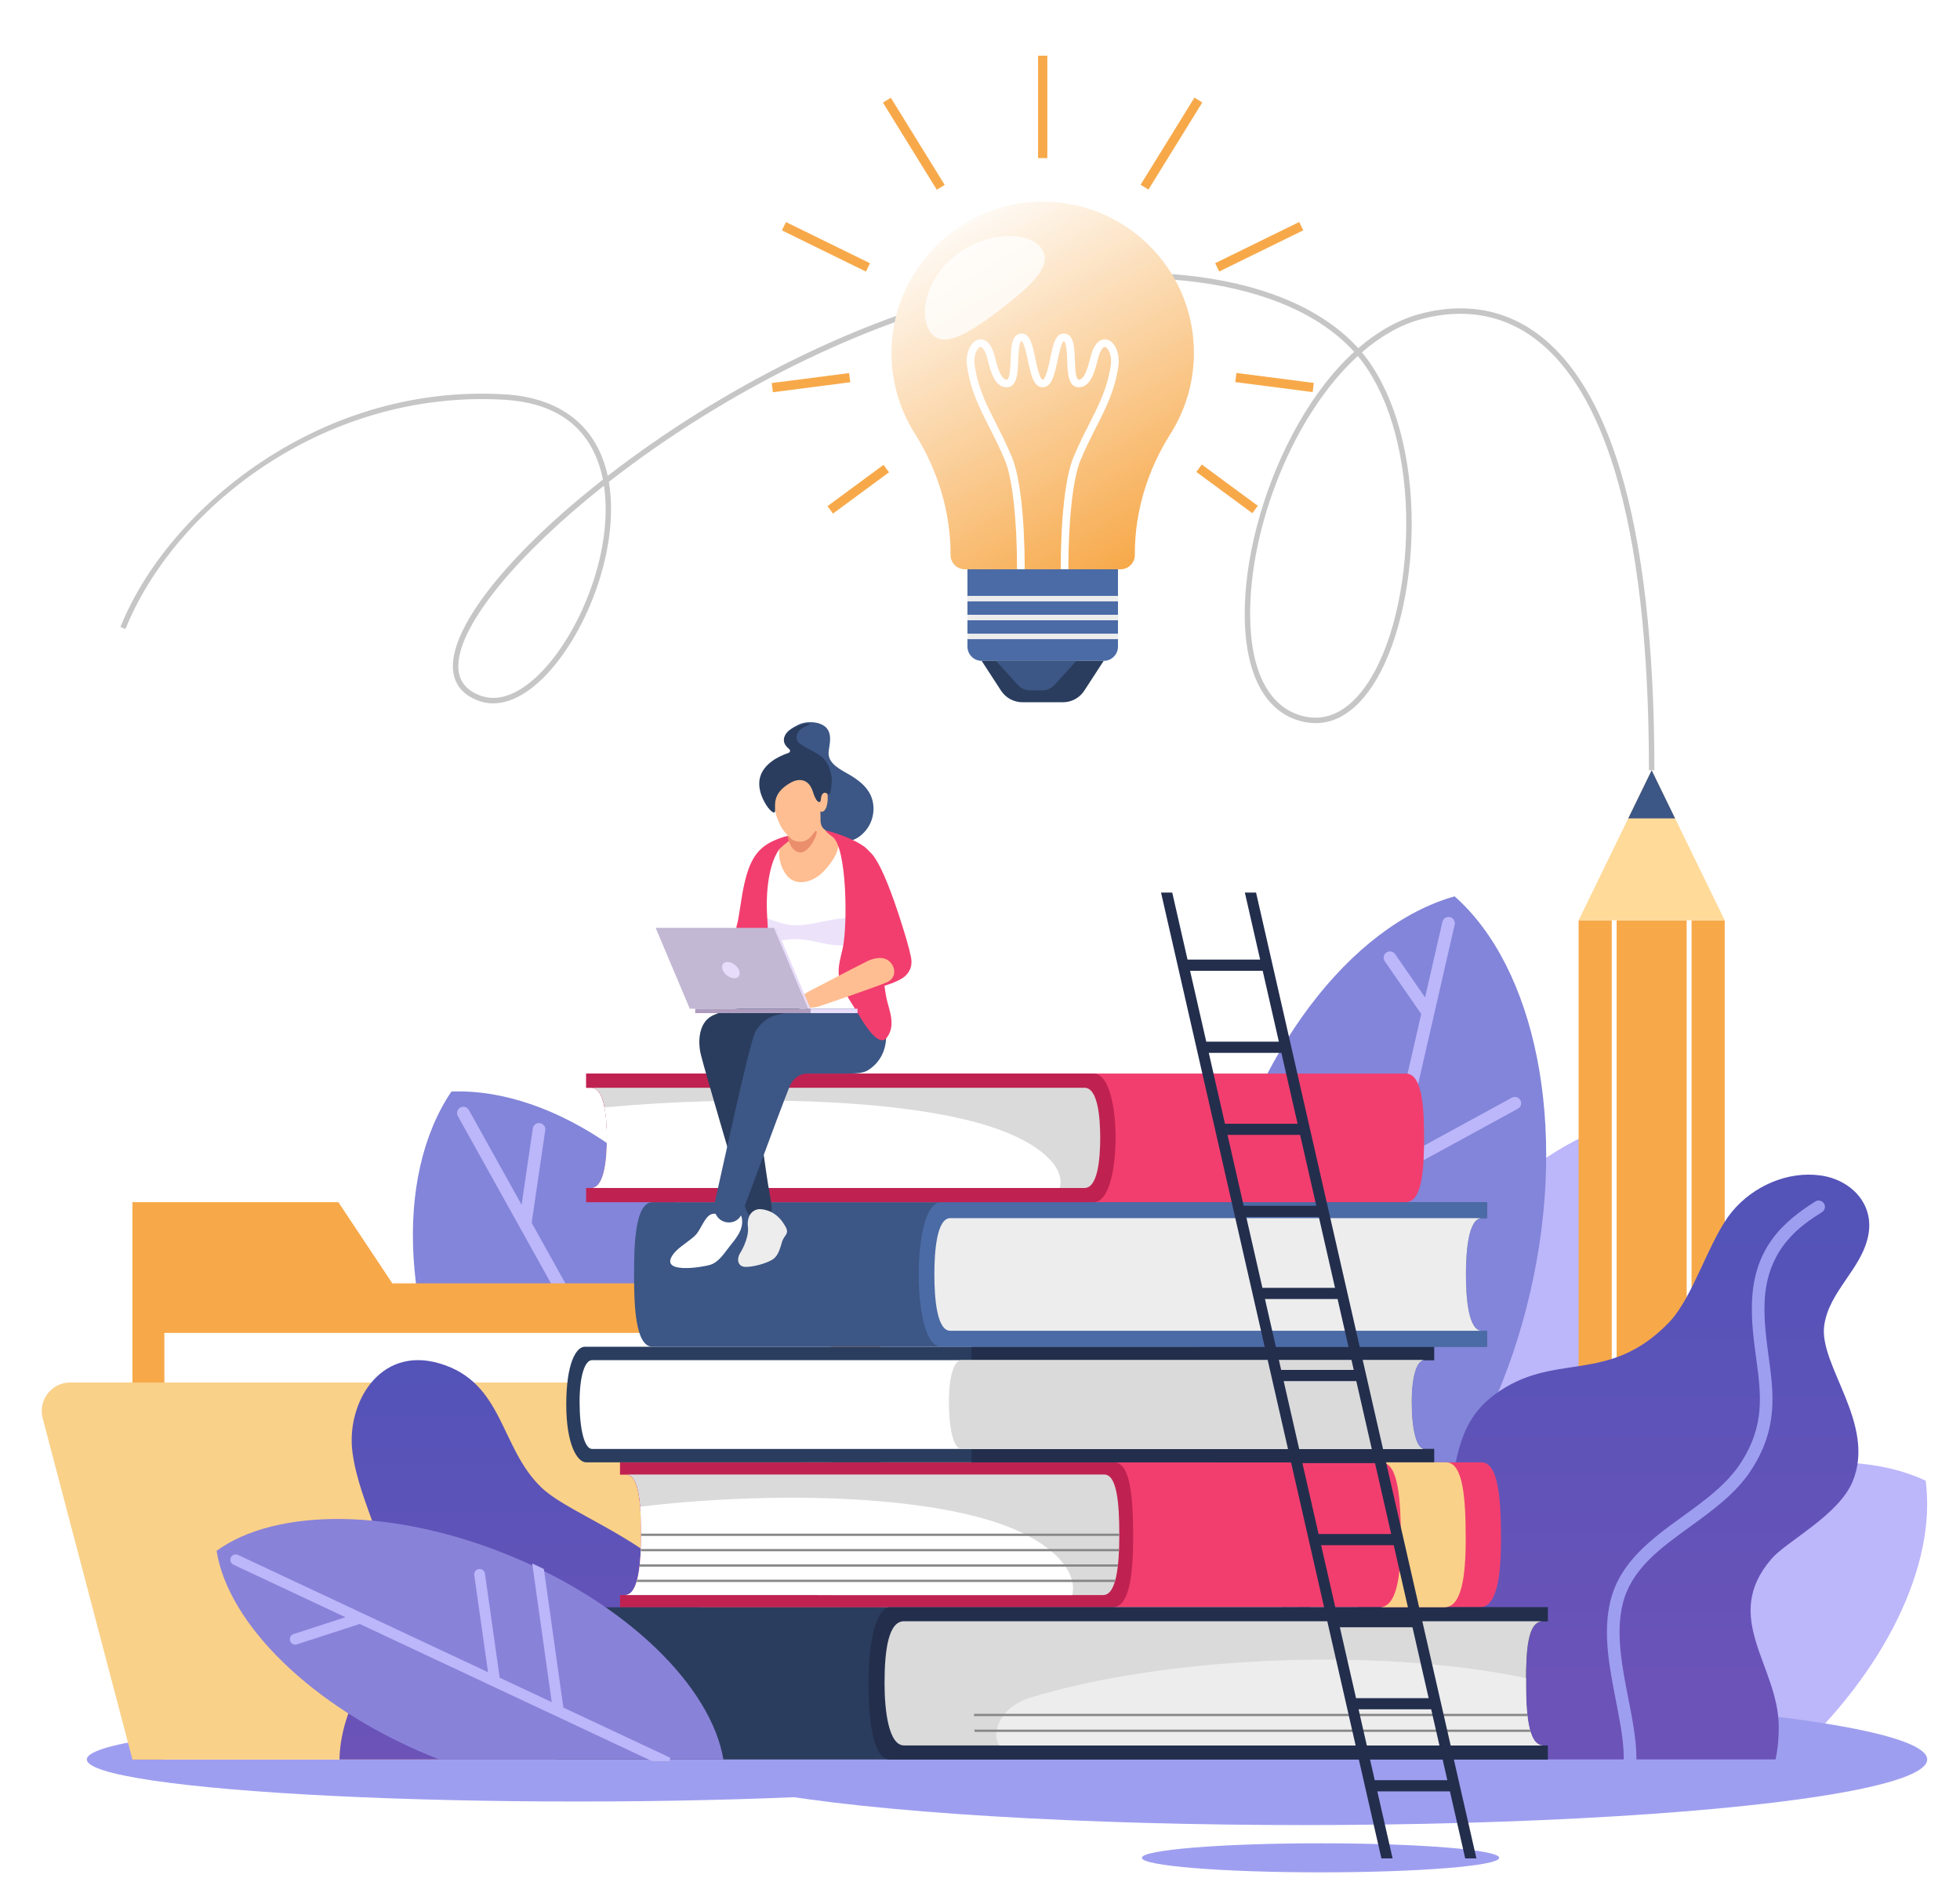 <?xml version="1.0" encoding="utf-8"?>
<!-- Generator: Adobe Illustrator 26.3.1, SVG Export Plug-In . SVG Version: 6.00 Build 0)  -->
<svg version="1.1" id="Ñëîé_1" xmlns="http://www.w3.org/2000/svg" xmlns:xlink="http://www.w3.org/1999/xlink" x="0px" y="0px"
	 viewBox="0 0 969.1 939.09" style="enable-background:new 0 0 969.1 939.09;" xml:space="preserve">
<style type="text/css">
	.st0{fill:#9E9EF0;}
	.st1{fill:#8285D9;}
	.st2{fill:#BCB6FA;}
	.st3{fill:#F7A94A;}
	.st4{fill:#FFFFFF;}
	.st5{fill:#FAD189;}
	.st6{fill:#FFDA99;}
	.st7{fill:#3C5685;}
	.st8{fill:url(#SVGID_1_);}
	.st9{fill:url(#SVGID_00000125589037940808469480000001725702769038151839_);}
	.st10{fill:#F23E6E;}
	.st11{fill:#BF2251;}
	.st12{fill:#DADADA;}
	.st13{fill:#2A3D5E;}
	.st14{fill:#232E4D;}
	.st15{fill:#EDEDED;}
	.st16{fill:#878787;}
	.st17{fill:#4B6BA6;}
	.st18{fill:#8982D9;}
	.st19{fill:#C6C6C6;}
	.st20{filter:url(#Adobe_OpacityMaskFilter);}
	.st21{filter:url(#Adobe_OpacityMaskFilter_00000044888851324711129350000008534375260600503994_);}
	
		.st22{mask:url(#SVGID_00000059267868847476995390000014464537169201330050_);fill:url(#SVGID_00000006682869645278926280000008981028816708978864_);}
	.st23{fill:url(#SVGID_00000118363936242695142980000002265159107669084605_);}
	.st24{opacity:0.75;fill:#FFFFFF;}
	.st25{fill:#ECE3FA;}
	.st26{fill:#FFBE91;}
	.st27{fill:#EB8E6C;}
	.st28{fill:#C3B8D4;}
	.st29{fill:#E7DCFA;}
	.st30{fill:#AE9DBF;}
</style>
<g>
	<ellipse class="st0" cx="285.57" cy="869.78" rx="242.64" ry="20.79"/>
	<path class="st1" d="M223.19,539.6c-28.52,42.26-25.4,115.28,12.06,182.55c37.46,67.27,97.89,108.39,148.83,106.4
		c28.52-42.26,25.4-115.28-12.06-182.55C334.56,578.73,274.13,537.61,223.19,539.6z"/>
	<path class="st2" d="M384.08,831.67c-1.13,0-2.17-0.61-2.72-1.6L226.38,551.74c-0.4-0.73-0.5-1.57-0.27-2.37
		c0.23-0.8,0.75-1.46,1.48-1.87c0.46-0.26,0.99-0.39,1.51-0.39c1.13,0,2.18,0.61,2.72,1.6l26.08,46.84l5.54-37.73
		c0.22-1.52,1.55-2.66,3.09-2.66c0.15,0,0.3,0.01,0.44,0.03c0.83,0.12,1.55,0.56,2.05,1.22c0.5,0.67,0.7,1.49,0.58,2.31l-6.72,45.78
		L386.8,827.04c0.84,1.5,0.29,3.4-1.21,4.24C385.13,831.53,384.6,831.67,384.08,831.67z"/>
	<path class="st2" d="M825.63,550.56c-48.02,1.28-104.87,45.55-139.99,114.07c-35.12,68.52-37.86,140.52-10.86,180.25
		c48.02-1.28,104.87-45.55,139.99-114.07S852.63,590.29,825.63,550.56z"/>
	<path class="st1" d="M719.23,443.11c-51.07,14.3-99.89,76.86-118.83,159.45c-18.94,82.59-2.28,160.17,37.46,195.3
		c51.07-14.3,99.89-76.86,118.83-159.45C775.63,555.82,758.96,478.24,719.23,443.11z"/>
	<path class="st2" d="M634.83,814.27c-0.23,0-0.47-0.03-0.7-0.08c-0.81-0.19-1.5-0.68-1.94-1.38c-0.44-0.71-0.58-1.54-0.4-2.35
		l70.92-309.18l-18.03-26.08c-0.98-1.41-0.62-3.36,0.79-4.33c0.52-0.36,1.13-0.55,1.77-0.55c1.03,0,1.98,0.5,2.57,1.34l14.79,21.4
		l8.57-37.34c0.33-1.43,1.57-2.42,3.03-2.42c0.24,0,0.47,0.03,0.71,0.08c0.81,0.19,1.5,0.68,1.94,1.38c0.44,0.71,0.58,1.54,0.4,2.35
		l-26.47,115.39l54.72-29.86c0.46-0.25,0.97-0.38,1.49-0.38c1.14,0,2.19,0.62,2.74,1.62c0.4,0.73,0.49,1.57,0.25,2.37
		c-0.24,0.8-0.77,1.46-1.5,1.86l-59.56,32.51l-53.04,231.24C637.54,813.27,636.29,814.27,634.83,814.27z"/>
	<g>
		<polygon class="st3" points="193.99,634.42 167.31,594.29 65.47,594.29 65.47,634.42 65.47,869.78 435.42,869.78 435.42,634.42 		
			"/>
		<rect x="81.27" y="658.92" class="st4" width="329.64" height="210.85"/>
		<path class="st5" d="M368.8,683.43H34.71c-9.22,0-15.95,8.73-13.61,17.65l44.37,168.7h369.95l-44.53-169.32
			C388.25,690.42,379.17,683.43,368.8,683.43z"/>
	</g>
	<g>
		<rect x="780.52" y="454.97" class="st3" width="72.25" height="414.81"/>
		<polygon class="st6" points="816.65,380.78 780.52,454.97 852.77,454.97 		"/>
		<polygon class="st7" points="828.22,404.56 816.65,380.78 805.07,404.56 		"/>
		<rect x="796.92" y="454.97" class="st4" width="2.4" height="414.81"/>
		<rect x="833.97" y="454.97" class="st4" width="2.4" height="414.81"/>
	</g>
	<linearGradient id="SVGID_1_" gradientUnits="userSpaceOnUse" x1="266.528" y1="869.777" x2="266.528" y2="672.372">
		<stop  offset="0" style="stop-color:#6C53B8"/>
		<stop  offset="1" style="stop-color:#5353B8"/>
	</linearGradient>
	<path class="st8" d="M167.85,869.78c0.58-30.28,23-52.21,24.68-72.3c2.52-30.09-14.58-52.27-18.24-79.44
		c-3.22-23.91,13.06-52.71,42.8-44.11c32.19,9.3,29.86,41.78,50.82,61.61c15.22,14.39,61.5,28.18,78.21,59.8
		c11.5,21.77,9.82,50.32,19.07,74.44H167.85z"/>
	<path class="st2" d="M884.52,869.78c47.62-43.15,73.15-96.37,67.6-137.81c-43.53-20.33-114.17-6.16-176.22,39.42
		c-38.94,28.6-67.09,64.13-81.08,98.4H884.52z"/>
	<ellipse class="st0" cx="644.71" cy="869.78" rx="308.17" ry="32.43"/>
	
		<linearGradient id="SVGID_00000024688854475624631760000008418552442790073002_" gradientUnits="userSpaceOnUse" x1="781.149" y1="838.619" x2="781.149" y2="600.133">
		<stop  offset="0" style="stop-color:#6C53B8"/>
		<stop  offset="1" style="stop-color:#5353B8"/>
	</linearGradient>
	<path style="fill:url(#SVGID_00000024688854475624631760000008418552442790073002_);" d="M923.74,610.75
		c3.1-15.69-8.64-27.56-23.51-29.66c-16.4-2.31-33.44,5.29-43.86,17.91c-11.37,13.76-18.93,42.09-31.26,54.84
		c-30.32,31.37-56.96,13.61-86.44,35.82c-25.32,19.07-14.76,47.12-32.66,74.22c-14.17,21.44-54.65,35.66-64.68,69.45
		c-4.02,13.55-4.08,25.72-1.52,36.44h238.08c1.11-5.19,1.66-10.71,1.59-16.59c-0.36-30-28.64-53.58-3.55-82.63
		c7.47-8.64,33.11-21.43,40.08-38.2c11.79-28.36-16.8-57.39-14.05-77.08C904.32,638.3,920.45,627.42,923.74,610.75z"/>
	<path class="st10" d="M732.43,722.9c-64,0-425.85,0-425.85,0v6.02c1.29,0,2.27,0,2.9,0c6.26,0,7.5,13.58,7.5,29.8
		c0,15.33-1.47,29.8-7.99,29.8c-0.6,0-1.41,0-2.4,0v6.02c0,0,350.99,0,425.1,0c8.33,0,10.46-14.99,10.46-33.61
		C742.14,741.37,741.01,722.9,732.43,722.9z"/>
	<path class="st11" d="M550.83,722.9c-29.8,0-244.25,0-244.25,0v6.02c1.29,0,2.27,0,2.9,0c6.26,0,7.5,13.58,7.5,29.8
		c0,15.33-1.47,29.8-7.99,29.8c-0.6,0-1.41,0-2.4,0v6.02c0,0,206.98,0,243.49,0c7.69,0,10.22-13.35,10.22-34.91
		C560.3,738.36,558.54,722.9,550.83,722.9z"/>
	<path class="st12" d="M545.92,728.91c-13.08,0-177.7,0-236.44,0c6.26,0,7.5,13.58,7.5,29.8c0,15.14-1.44,29.43-7.75,29.78
		c57.85,0.01,220.19,0.02,236.21,0.02c6.52,0,7.99-14.47,7.99-29.8C553.42,742.5,552.18,728.91,545.92,728.91z"/>
	<path class="st13" d="M704.11,716.28c-3.82,0-6.21-9.72-6.21-23.29c0-12.34,2.45-20.62,6.21-20.62c1.54,0,3.2,0,4.97,0v-6.62
		c0,0-326.38,0-419.88,0c-4.42,0-9.22,8.38-9.22,28.57c0,19.52,5.34,28.57,9.84,28.57c104.26,0,419.26,0,419.26,0v-6.62
		C707.33,716.28,705.67,716.28,704.11,716.28z"/>
	<path class="st14" d="M704.11,716.28c-3.82,0-6.21-9.72-6.21-23.29c0-12.34,2.45-20.62,6.21-20.62c1.54,0,3.2,0,4.97,0v-6.62
		H480.34v57.15h228.74v-6.62C707.33,716.28,705.67,716.28,704.11,716.28z"/>
	<path class="st4" d="M697.91,692.99c0-12.34,2.45-20.62,6.21-20.62c-96.66,0-350.2,0-411.34,0c-3.76,0-6.21,8.27-6.21,20.62
		c0,13.57,2.38,23.29,6.21,23.29c67.89,0,316.23,0,411.34,0C700.29,716.28,697.91,706.56,697.91,692.99z"/>
	<path class="st12" d="M697.91,692.99c0-12.34,2.45-20.62,6.21-20.62c-95.61,0-193.73,0-228.74,0c-3.76,0-6.21,8.27-6.21,20.62
		c0,13.57,2.38,23.29,6.21,23.29c38.5,0,135.03,0,228.74,0C700.29,716.28,697.91,706.56,697.91,692.99z"/>
	<g>
		<path class="st13" d="M762.98,862.85c-7.67,0-8.46-17.44-8.46-30.7c0-16.84,0.83-30.7,8.46-30.7c0.75,0,1.52,0,2.3,0v-6.93
			c0,0-405.38,0-488.94,0c-5.7,0-10.51,13.65-10.51,37.63c0,20.24,2.84,37.63,10.51,37.63c99.54,0,488.94,0,488.94,0v-6.93
			C764.51,862.85,763.74,862.85,762.98,862.85z"/>
		<path class="st14" d="M762.98,862.85c-7.67,0-8.46-17.44-8.46-30.7c0-16.84,0.83-30.7,8.46-30.7c0.75,0,1.52,0,2.3,0v-6.93
			c0,0-241.84,0-325.4,0c-5.7,0-10.51,13.65-10.51,37.63c0,20.24,2.84,37.63,10.51,37.63c99.54,0,325.4,0,325.4,0v-6.93
			C764.51,862.85,763.74,862.85,762.98,862.85z"/>
		<path class="st12" d="M754.52,832.15c0-16.84,0.83-30.7,8.46-30.7c-42.63,0-242.81,0-315.98,0c-7.63,0-9.65,13.86-9.65,30.7
			c0,13.26,1.98,30.7,9.65,30.7c86.71,0,275.07,0,315.98,0C755.31,862.85,754.52,845.41,754.52,832.15z"/>
		<path class="st15" d="M762.98,862.85h-268.8c-4.19-5.34-0.48-18.78,15.22-23.61c65.21-20.04,170.13-25.36,245.13-9.68
			c-0.01,0.85-0.01,1.72-0.01,2.59C754.52,845.41,755.31,862.85,762.98,862.85z"/>
		<path class="st16" d="M756.78,856.15H481.93c-0.08-0.37-0.15-0.74-0.2-1.12h274.73C756.56,855.42,756.67,855.79,756.78,856.15z"/>
		<path class="st16" d="M755.25,848.34H481.53c0.04-0.37,0.09-0.74,0.15-1.12h273.45C755.17,847.6,755.2,847.97,755.25,848.34z"/>
	</g>
	<path class="st4" d="M530.2,788.51c-47.35-0.01-172.36-0.01-220.98-0.02c6.32-0.35,7.76-14.64,7.76-29.78
		c0-4.98-0.12-9.71-0.46-13.88c61.04-7.39,143.97-6.78,185.86,11.52C520.11,764.11,532.84,776.32,530.2,788.51z"/>
	<path class="st16" d="M551.5,780.92c-0.11,0.38-0.2,0.76-0.32,1.12H314.74c0.11-0.36,0.22-0.73,0.32-1.12H551.5z"/>
	<path class="st16" d="M552.78,773.33c-0.04,0.38-0.08,0.75-0.12,1.12H316.22c0.04-0.37,0.09-0.74,0.12-1.12H552.78z"/>
	<path class="st16" d="M553.29,765.74c-0.01,0.38-0.02,0.74-0.04,1.12H316.81c0.02-0.37,0.03-0.74,0.05-1.12H553.29z"/>
	<rect x="316.98" y="758.15" class="st16" width="236.44" height="1.12"/>
	<path class="st7" d="M322.63,594.29c89.48,0,412.59,0,412.59,0v7.89c-0.86,0-1.71,0-2.55,0c-6.68,0-7.87,16.38-7.87,27.84
		c0,11.46,1.17,27.84,7.87,27.84c0.84,0,1.69,0,2.55,0v7.89c0,0-321.05,0-412.59,0c-8.61,0-9.13-21.02-9.13-35.73
		C313.5,615.31,314.02,594.29,322.63,594.29z"/>
	<path class="st17" d="M465.43,594.29c89.48,0,269.8,0,269.8,0v7.89c-0.86,0-1.71,0-2.55,0c-6.68,0-7.87,16.38-7.87,27.84
		c0,11.46,1.17,27.84,7.87,27.84c0.84,0,1.69,0,2.55,0v7.89c0,0-178.25,0-269.8,0c-8.61,0-11.19-21.02-11.19-35.73
		C454.23,615.31,456.82,594.29,465.43,594.29z"/>
	<path class="st15" d="M469.86,602.18c79.06,0,240.62,0,262.82,0c-6.68,0-7.87,16.38-7.87,27.84c0,11.46,1.17,27.84,7.87,27.84
		c-22.07,0-181.96,0-262.82,0c-6.71,0-7.87-16.38-7.87-27.84C461.98,618.56,463.18,602.18,469.86,602.18z"/>
	<path class="st10" d="M695.14,530.71c-87.9,0-405.3,0-405.3,0v7.02c0.84,0,1.68,0,2.51,0c6.56,0,7.74,14.58,7.74,24.77
		c0,10.2-1.15,24.77-7.74,24.77c-0.83,0-1.66,0-2.51,0v7.02c0,0,315.37,0,405.3,0c8.46,0,8.97-18.7,8.97-31.79
		C704.11,549.42,703.6,530.71,695.14,530.71z"/>
	<path class="st18" d="M217.18,869.78h140.5c-6.01-35.67-46.85-76.44-104.87-100.46c-58.36-24.16-116.41-24.04-145.72-2.68
		c5.63,35.82,46.62,76.93,104.98,101.09C213.77,868.43,215.48,869.11,217.18,869.78z"/>
	<ellipse class="st0" cx="652.92" cy="918.4" rx="88.34" ry="7.18"/>
	<path class="st11" d="M540.6,530.71c-87.9,0-250.76,0-250.76,0v7.02c0.84,0,1.68,0,2.51,0c6.56,0,7.74,14.58,7.74,24.77
		c0,10.2-1.15,24.77-7.74,24.77c-0.83,0-1.66,0-2.51,0v7.02c0,0,160.83,0,250.76,0c8.46,0,10.99-18.7,10.99-31.79
		C551.59,549.42,549.06,530.71,540.6,530.71z"/>
	<path class="st12" d="M536.24,537.73c-77.67,0-222.1,0-243.9,0c6.56,0,7.74,14.58,7.74,24.77c0,10.2-1.15,24.77-7.74,24.77
		c21.68,0,164.47,0,243.9,0c6.59,0,7.74-14.58,7.74-24.77C543.98,552.31,542.81,537.73,536.24,537.73z"/>
	<path class="st5" d="M715,722.9c-8.54,0-14.5,0-32.08,0c8.58,0,9.7,18.47,9.7,38.02c0,18.61-2.13,33.61-10.46,33.61
		c16.88,0,22.74,0,32.08,0c8.33,0,10.46-14.99,10.46-33.61C724.71,741.37,723.58,722.9,715,722.9z"/>
	<g>
		<path class="st19" d="M817.99,380.78h-2.69c0-61.48-5.71-111.35-16.96-148.22c-9.29-30.44-22.4-52.24-38.96-64.81
			c-20.57-15.6-42.5-13.94-57.28-9.8c-10.18,2.85-19.84,8.53-28.74,16.24c14.77,17.71,23.68,46.36,24.57,79.3
			c0.85,31.49-5.9,63.2-17.59,82.76c-10.09,16.88-22.86,23.9-36.93,20.31c-17.71-4.52-27.64-22.88-27.97-51.69
			c-0.32-27.74,8.44-61.31,23.44-89.8c8.91-16.93,19.34-30.84,30.68-41.16c-0.09-0.1-0.19-0.21-0.28-0.31
			c-16.34-17.79-42.9-29.56-76.8-34.05c-28.87-3.83-62.85-2.32-95.67,4.24c-58.69,11.73-125.54,42.73-183.41,85.07
			c-4.23,3.1-8.36,6.21-12.36,9.34c5.41,31.78-10.14,73.28-30.63,95.05c-11.26,11.97-22.97,16.74-32.97,13.44
			c-9.38-3.1-14.03-9.63-13.47-18.89c1.3-21.3,29.92-56.04,74.14-90.73c-0.7-3.55-1.68-6.96-2.97-10.2
			c-7.21-18.09-22.69-27.93-46.02-29.27c-89.91-5.12-163.5,54.58-187.08,113.36l-2.49-1c12.16-30.29,37.32-59.89,69.03-81.19
			c25.49-17.13,67.11-36.9,120.7-33.85c24.11,1.38,40.84,12.08,48.36,30.95c1.19,2.98,2.13,6.11,2.83,9.36
			c3.68-2.85,7.47-5.7,11.35-8.54c58.18-42.56,125.41-73.74,184.47-85.54c33.11-6.62,67.4-8.13,96.55-4.27
			c34.54,4.57,61.66,16.64,78.43,34.9c0.1,0.11,0.21,0.23,0.31,0.34c9.46-8.18,19.51-13.87,29.81-16.76
			c15.37-4.3,38.18-6.02,59.63,10.24c17.03,12.91,30.45,35.17,39.91,66.16C812.24,268.9,817.99,319.03,817.99,380.78z
			 M671.35,175.98c-32.06,29.27-53.74,84.94-53.23,128.86c0.32,27.48,9.53,44.92,25.95,49.11c16.17,4.13,27.39-8.1,33.96-19.08
			c11.45-19.15,18.05-50.3,17.21-81.31C694.37,221.26,685.71,193.23,671.35,175.98z M298.63,240.09
			c-42.44,33.57-70.76,67.8-71.98,87.87c-0.49,8.02,3.42,13.46,11.63,16.17c8.95,2.95,19.66-1.57,30.17-12.73
			C288.18,310.44,303.25,270.81,298.63,240.09z"/>
	</g>
	<path class="st0" d="M799.32,893.68c-0.74,0-1.46-0.26-2.02-0.74c-0.63-0.54-1.02-1.29-1.09-2.12c-0.07-0.83,0.19-1.64,0.73-2.27
		c9.27-10.89,5.76-28.79,2.05-47.74c-3.24-16.57-6.59-33.69-2.7-49.49c4.75-19.27,20.52-30.7,35.78-41.75
		c10.61-7.69,21.57-15.63,28.41-26.04c12.36-18.82,10.26-34.28,7.83-52.17c-1.16-8.55-2.36-17.4-2.07-27.25
		c0.81-27.25,15.53-40.21,31.31-50.16c0.5-0.31,1.07-0.48,1.66-0.48c1.08,0,2.06,0.54,2.64,1.46c0.44,0.7,0.59,1.54,0.4,2.35
		c-0.18,0.81-0.67,1.5-1.38,1.95c-9.64,6.08-27.58,17.38-28.4,45.08c-0.28,9.32,0.89,17.9,2.01,26.21
		c2.49,18.35,4.84,35.67-8.79,56.45c-7.47,11.37-18.9,19.65-29.96,27.66c-15.01,10.87-29.19,21.14-33.39,38.2
		c-3.56,14.46-0.35,30.9,2.77,46.8c4.01,20.47,7.79,39.8-3.42,52.98C801.1,893.28,800.24,893.68,799.32,893.68z"/>
	<path class="st2" d="M322.48,870.65L177.87,802.8l-31.07,10.08c-0.33,0.09-0.58,0.13-0.83,0.13c-1.16,0-2.18-0.75-2.54-1.86
		c-0.45-1.4,0.31-2.9,1.71-3.36l25.66-8.32l-55.39-25.99c-0.64-0.3-1.13-0.84-1.38-1.51c-0.24-0.67-0.21-1.39,0.1-2.04
		c0.44-0.93,1.39-1.53,2.42-1.53c0.39,0,0.77,0.09,1.13,0.25l123.62,58l-6.8-47.99c-0.2-1.46,0.82-2.81,2.27-3.01
		c0.12-0.02,0.25-0.03,0.38-0.03c1.32,0,2.45,0.99,2.63,2.3l7.29,51.44l25.73,12.07l-9.65-68.55l1.46,0.68
		c1.31,0.61,2.61,1.24,3.89,1.87l0.42,0.2l9.64,68.5l52.92,24.83l-0.37,1.67H322.48z"/>
	<g>
		
			<rect x="398.64" y="169.96" transform="matrix(-0.128 -0.992 0.992 -0.128 264.583 611.099)" class="st3" width="4.57" height="38.56"/>
		<defs>
			<filter id="Adobe_OpacityMaskFilter" filterUnits="userSpaceOnUse" x="440.78" y="99.67" width="149.53" height="181.76">
				<feFlood  style="flood-color:white;flood-opacity:1" result="back"/>
				<feBlend  in="SourceGraphic" in2="back" mode="normal"/>
			</filter>
		</defs>
		
			<mask maskUnits="userSpaceOnUse" x="440.78" y="99.67" width="149.53" height="181.76" id="SVGID_00000152261766506812383700000010351150829386872493_">
			<g class="st20">
				<defs>
					
						<filter id="Adobe_OpacityMaskFilter_00000150813757643530074940000008264353925708074402_" filterUnits="userSpaceOnUse" x="440.78" y="99.67" width="149.53" height="181.76">
						<feFlood  style="flood-color:white;flood-opacity:1" result="back"/>
						<feBlend  in="SourceGraphic" in2="back" mode="normal"/>
					</filter>
				</defs>
				
					<mask maskUnits="userSpaceOnUse" x="440.78" y="99.67" width="149.53" height="181.76" id="SVGID_00000152261766506812383700000010351150829386872493_">
					<g style="filter:url(#Adobe_OpacityMaskFilter_00000150813757643530074940000008264353925708074402_);">
					</g>
				</mask>
				
					<linearGradient id="SVGID_00000121987340243706959860000004211217237670456202_" gradientUnits="userSpaceOnUse" x1="565.226" y1="276.063" x2="464.759" y2="102.048">
					<stop  offset="0" style="stop-color:#FFFFFF"/>
					<stop  offset="1" style="stop-color:#BFBFBF"/>
				</linearGradient>
				
					<path style="mask:url(#SVGID_00000152261766506812383700000010351150829386872493_);fill:url(#SVGID_00000121987340243706959860000004211217237670456202_);" d="
					M590.32,174.44c0-42.28-35.1-76.37-77.75-74.71c-38.68,1.5-70.18,32.97-71.72,71.65c-0.63,15.75,3.62,30.47,11.37,42.78
					c11.32,17.99,17.78,38.59,17.78,59.85v0.35c0,3.91,3.17,7.07,7.07,7.07h76.97c3.91,0,7.07-3.17,7.07-7.07v-0.73
					c0-21.08,6.44-41.51,17.7-59.33C586.09,202.76,590.32,189.1,590.32,174.44z"/>
			</g>
		</mask>
		
			<linearGradient id="SVGID_00000171693280434664753650000012825546425626217867_" gradientUnits="userSpaceOnUse" x1="565.226" y1="276.063" x2="464.759" y2="102.048">
			<stop  offset="0" style="stop-color:#F7A94A"/>
			<stop  offset="1" style="stop-color:#FFFFFF"/>
		</linearGradient>
		<path style="fill:url(#SVGID_00000171693280434664753650000012825546425626217867_);" d="M590.32,174.44
			c0-42.28-35.1-76.37-77.75-74.71c-38.68,1.5-70.18,32.97-71.72,71.65c-0.63,15.75,3.62,30.47,11.37,42.78
			c11.32,17.99,17.78,38.59,17.78,59.85v0.35c0,3.91,3.17,7.07,7.07,7.07h76.97c3.91,0,7.07-3.17,7.07-7.07v-0.73
			c0-21.08,6.44-41.51,17.7-59.33C586.09,202.76,590.32,189.1,590.32,174.44z"/>
		<path class="st17" d="M545.72,326.69h-60.33c-3.89,0-7.04-3.15-7.04-7.04v-38.22h74.42v38.22
			C552.76,323.54,549.61,326.69,545.72,326.69z"/>
		<path class="st13" d="M525.56,347.15h-20.03c-4.27,0-8.26-2.16-10.59-5.75l-9.57-14.71h60.33l-9.57,14.71
			C533.82,344.99,529.84,347.15,525.56,347.15z"/>
		<g>
			<rect x="478.34" y="313.25" class="st15" width="74.42" height="2.72"/>
			<rect x="478.34" y="303.91" class="st15" width="74.42" height="2.72"/>
			<rect x="478.34" y="294.57" class="st15" width="74.42" height="2.72"/>
		</g>
		<path class="st24" d="M514.66,122.41c6.44,8.29-3.92,18.08-18.93,29.74c-15.01,11.66-28.97,20.78-35.41,12.49
			c-6.44-8.29-2.73-26.86,12.28-38.52C487.6,114.46,508.22,114.12,514.66,122.41z"/>
		<path class="st7" d="M515.85,341.26h-7.07c-1.94,0-4.04-1.02-5.75-2.9l-10.6-11.66h39.78l-10.6,11.66
			C519.89,340.24,517.79,341.26,515.85,341.26z"/>
		<rect x="513.27" y="27.53" class="st3" width="4.57" height="50.62"/>
		
			<rect x="449.3" y="45.71" transform="matrix(0.851 -0.526 0.526 0.851 30.168 248.166)" class="st3" width="4.58" height="50.62"/>
		
			<rect x="406" y="98.79" transform="matrix(0.44 -0.898 0.898 0.44 119.248 435.008)" class="st3" width="4.58" height="46.27"/>
		
			<rect x="421.91" y="224.58" transform="matrix(-0.593 -0.805 0.805 -0.593 481.269 726.697)" class="st3" width="4.57" height="34.41"/>
		
			<rect x="577.24" y="45.71" transform="matrix(-0.851 -0.526 0.526 -0.851 1035.022 436.254)" class="st3" width="4.56" height="50.62"/>
		
			<rect x="620.53" y="98.79" transform="matrix(-0.44 -0.898 0.898 -0.44 787.162 734.915)" class="st3" width="4.58" height="46.27"/>
		
			<rect x="627.89" y="169.96" transform="matrix(0.128 -0.992 0.992 0.128 361.801 789.995)" class="st3" width="4.56" height="38.56"/>
		
			<rect x="604.63" y="224.58" transform="matrix(0.593 -0.805 0.805 0.593 52.175 586.849)" class="st3" width="4.56" height="34.41"/>
		<g>
			<path class="st4" d="M528.24,281.43h-3.78c0-25.19,2.34-45.85,6.25-55.27c2.64-6.36,5.31-11.61,7.89-16.69
				c4.8-9.47,8.95-17.64,10.61-28.94c0.74-5.03-1.38-8.68-2.79-8.99c-0.89-0.18-2.2,1.23-3.23,4.71c-0.18,0.6-0.36,1.31-0.57,2.11
				c-1.34,5.21-3.37,13.1-9.24,13.1c-5.23,0-5.49-7.08-5.72-13.33c-0.12-3.3-0.34-9.43-1.78-9.43c-1.11,0.52-2.32,6.28-2.97,9.38
				c-1.44,6.88-2.81,13.37-7.36,13.37c-4.55,0-5.91-6.49-7.35-13.37c-0.65-3.1-1.86-8.86-3.03-9.39c-1.38,0.01-1.61,6.14-1.73,9.44
				c-0.23,6.25-0.49,13.33-5.72,13.33c-5.86,0-7.89-7.87-9.23-13.08c-0.21-0.8-0.39-1.52-0.57-2.12c-1.04-3.51-2.51-4.87-3.23-4.72
				c-1.4,0.31-3.53,3.96-2.79,8.99c1.66,11.3,5.81,19.48,10.61,28.94c2.58,5.08,5.25,10.34,7.89,16.69
				c3.91,9.42,6.25,30.08,6.25,55.27h-3.78c0-24.34-2.28-44.97-5.96-53.82c-2.58-6.22-5.22-11.41-7.76-16.43
				c-4.96-9.76-9.24-18.19-10.98-30.1c-0.92-6.29,1.7-12.34,5.72-13.23c1.55-0.34,5.4-0.31,7.67,7.33c0.19,0.64,0.39,1.41,0.61,2.25
				c0.92,3.58,2.64,10.24,5.57,10.24c1.59,0,1.81-6.07,1.94-9.69c0.23-6.43,0.47-13.08,5.56-13.08c4.08,0,5.28,5.74,6.68,12.39
				c0.65,3.1,2.17,10.36,3.65,10.36c1.48,0,3.01-7.26,3.66-10.36c1.39-6.65,2.6-12.39,6.67-12.39c5.09,0,5.33,6.65,5.56,13.08
				c0.13,3.62,0.35,9.69,1.94,9.69c2.93,0,4.65-6.68,5.58-10.26c0.22-0.84,0.41-1.6,0.6-2.24c2.27-7.65,6.11-7.64,7.67-7.33
				c4.02,0.89,6.63,6.95,5.71,13.23c-1.75,11.91-6.03,20.34-10.98,30.1c-2.55,5.02-5.18,10.22-7.76,16.43
				C530.52,236.46,528.24,257.09,528.24,281.43z"/>
		</g>
	</g>
	<path class="st4" d="M523.99,587.28c-48.88-0.01-174.29-0.02-231.28-0.02c6.26-0.55,7.36-14.76,7.36-24.76
		c0-4.71-0.25-10.35-1.17-15.06c65.33-6.03,151.05-5.04,195,10.93C513.09,565.34,526.84,576.32,523.99,587.28z"/>
	<g>
		<path class="st7" d="M403.33,397.17c1.31,6.17-1.13,10.75,4.64,15.54c4.56,3.79,7.04,3.51,10.5,3.23
			c5.67-0.46,9.2-4.51,10.89-7.21c2.83-4.5,3.43-10.67,1.08-15.7c-2.19-4.7-6.67-7.96-11.75-10.8c-5.17-2.89-9.8-5.78-8.9-11.27
			c0.76-4.68,1.21-8.08-0.85-10.76c-2.78-3.62-10.08-4.03-14.3-1.9c-4.98,2.51-7.26,4.68-6.82,8.15c0.49,3.85,11.94,8.52,11.97,14.1
			c0.01,1.73-1.19,5.75-0.08,7.14C402.1,390.64,402.58,393.63,403.33,397.17z"/>
		<path class="st13" d="M368.94,598.12c1.49,4.65,7.46,5.36,9.61,4.39c5.18-2.35,2.46-7.42,0.45-21.98
			c-1.42-10.26-3.58-24-6.32-39.63c-0.83-4.75,1.1-9.56,4.79-11.36c4.21-2.05,27.88-8.28,29.39-15.97
			c1.34-6.82-7.06-13.62-12.61-15.28c-6.89-2.06-34.23-1.17-42.98,4.35c-5.49,3.46-6.41,11.78-4.74,18.71
			C348.22,528.42,365.94,588.76,368.94,598.12z"/>
		<path class="st15" d="M367.98,626.23c3.51,0.43,11.72-1.76,14.51-3.95c2.37-1.85,3.22-5.14,4.16-8.28c1.16-3.86,4-3.8,1.51-8.03
			c-1.2-2.03-3.13-4.84-6.53-6.65c-2.09-1.11-5.52-1.97-7.41-1.41c-3.06,0.9-5.02,4.01-4.4,8.99c0.48,3.85-2.13,9.83-3.71,12.28
			C363.96,622.54,364.94,625.86,367.98,626.23z"/>
		<path class="st4" d="M351.21,625.25c4.15-1.37,6.55-5.27,9.38-8.9c2.75-3.52,7.01-8.06,6.3-13.61c-0.56-4.39-2.33-0.74-5.29-0.59
			c-3.31,0.17-6.58-3.15-9.92-1.89c-3.33,1.26-5.14,7.65-7.84,10.36c-2.73,2.76-8.2,5.86-10.64,8.95
			C324.78,630.31,347.96,626.32,351.21,625.25z"/>
		<path class="st7" d="M353.37,594.62c-1.15,4.92,1.84,8.85,5.62,9.56c3.2,0.61,6.42-0.91,7.58-3.81
			c4.6-11.5,16.34-44.3,23.76-63.11c1.65-4.18,5.21-6.56,8.95-6.56c6.98,0,17.34,0,20.35,0c3.78,0,7.09-0.21,9.25-1.49
			c11.17-6.62,11.93-21.91,3.96-31.8c-4.59-5.7-44.67,3.17-50.13,4.7c-3.64,1.02-7.6,4.67-9.34,8.18
			C370.21,516.68,356.22,582.43,353.37,594.62z"/>
		<path class="st4" d="M383.73,480.54c0.34,4.39,1.11,18.16,17.17,18.16c6.57,0,16.75-0.03,23.08-0.03c3.27,0,4.96-3.01,3.66-6.81
			c-1.12-3.29-7.76-13.18-3.9-24.67c2.9-8.61,2.16-32.36-0.88-41.69c-2.1-6.43-7.89-14.76-9.36-9.73c-1.3,4.47-5.46,10.88-8.8,13.9
			c-5.8,5.23-13.23,5-15.26,0.32c-2.17-5.01-0.65-8.72-2.54-12.51c-1.68-3.36-7.54,5.61-8.38,8.68c-2.27,8.31-3.47,16.66-3.58,26.35
			C374.85,461.77,383.03,471.49,383.73,480.54z"/>
		<path class="st25" d="M374.09,457.92c0,13.3,7.75,6.3,19.55,6.3c11.8,0,30.13,10.25,30.13-6.3c0-8.79-18.33-0.49-30.13-0.49
			C381.83,457.43,374.09,448.2,374.09,457.92z"/>
		<path class="st26" d="M390.09,413.62c-3.3,1.77-4.67,4.4-4.83,7.53c-0.19,3.69,0.93,7.29,2.84,10.36
			c4.02,6.48,11.72,5.52,17.47,0.8c3.54-2.91,10.82-11.79,8.62-17.22c-1.18-2.9-4.35-3.19-6.53-5.02c-2.85-2.39-1.62-5.43-2.09-8.85
			c3.98,1.13,4.32-8.49,3-10.91c-0.29-0.3-0.64-0.46-1.07-0.48c-0.1-0.99,0.84-10.48-8.43-12.98c-7.06-1.9-14.11,2.35-16.26,6.26
			c-2.28,4.15-0.29,9.18,0.13,13.53c0.11,5.11,1.08,7.52,2.74,11.08C386.72,409.98,388.5,412.02,390.09,413.62z"/>
		<path class="st10" d="M391.19,414.68c-0.3,0.33-0.73,0.7-1.21,1.09c-1.52,1.25-3.67,2.79-4.73,4.19
			c-3.18,4.25-4.75,11.24-5.44,16.44c-0.92,6.91-0.77,13.16-0.3,19.91c0.3,4.37,0.29,11.71-6.19,9.85
			c-1.54-0.45-8.62-3.65-9.13-5.52c-0.5-1.85,0.3-3.69,0.64-5.31c0.58-2.85,1.73-10.83,2.21-13.49
			c2.69-14.85,6.27-22.17,15.65-26.29c2.18-0.96,4.99-2.03,6.77-2.31c0.09-0.01,0.17-0.03,0.25-0.04
			C389.96,413.48,390.41,414.09,391.19,414.68z"/>
		<path class="st27" d="M389.46,413.42c0,1.57,1.99,8,6.33,8c4.34,0,8.8-9.18,7.93-10.49c-0.92-1.39-2.6,5.15-7.93,5.15
			C390.32,416.08,389.46,411.84,389.46,413.42z"/>
		<path class="st10" d="M450.64,474.74c-0.37-4.66-5.97-22.06-8.49-29.12c-4.35-12.2-8.49-21.58-12.32-24.71
			c-0.91-1.05-1.92-1.99-3.04-2.76c-4.29-2.95-11.33-5.77-17.63-7.45c-2.46-0.66,1.2,2.01,2.46,2.96c7.14,5.36,7.52,43.28,5.1,54.88
			c-0.87,4.17-2.27,8.31-2.05,12.67c0.31,6.3,6.06,13.97,9.8,20.23c2.11,3.53,9.86,16.98,14.03,11.47
			c4.68-6.19,0.98-13.85-0.19-19.45c-0.43-2.05-0.74-4.1-0.99-6.14c3.21-1.03,6.18-2.12,8.78-3.72
			C447.95,482.44,451.03,479.62,450.64,474.74z"/>
		<path class="st26" d="M405.01,497.47c1.33-0.39,30.91-10.51,34-12.12c5.44-2.82,3.25-10.3-2.15-11.62
			c-2.19-0.53-5.67,0.27-7.75,1.3c-9.56,4.72-22.53,11.7-26.97,13.91C385.11,497.43,398.14,499.5,405.01,497.47z"/>
		<g>
			<polygon class="st28" points="341.06,498.67 399.65,498.67 382.78,458.69 324.18,458.69 			"/>
			<path class="st29" d="M357.35,479.56c0.93,2.22,3.49,4.01,5.71,4.01c2.23,0,3.27-1.8,2.34-4.01c-0.93-2.22-3.49-4.01-5.71-4.01
				C357.47,475.54,356.42,477.34,357.35,479.56z"/>
			<polygon class="st29" points="400.76,498.67 399.65,498.67 382.71,458.69 383.82,458.69 			"/>
			
				<rect x="343.73" y="498.67" transform="matrix(-1 -1.224647e-16 1.224647e-16 -1 744.486 999.505)" class="st30" width="57.03" height="2.17"/>
			<rect x="400.76" y="498.67" class="st29" width="23.23" height="2.17"/>
		</g>
		<path class="st13" d="M411.25,385.34c-0.07-3.98-2.02-9.1-5.31-11.48c-3.71-2.69-10.54-5.51-11.51-7.35
			c-1.12-2.12-1.13-5.54,5.08-8.01c1.68-0.67,0.19-1.14-1.81-0.64c-2.61,0.65-6.4,2.12-8.16,3.95c-4.06,4.23-0.77,7.32,0.67,8.51
			c0.44,0.36,0.87,1.48-0.54,1.96c-2.48,0.84-5.49,2.18-7.89,3.95c-5.7,4.2-7.61,9.42-5.6,16.05c1.03,3.4,4.03,8.65,6.34,9.36
			c0.65,0.2,0.8-0.43,0.72-2.04c-0.18-3.82,0.09-8.44,7.88-12.79c3.42-1.91,8.74-2.35,10.87,4.78c0.4,1.35,2.05,5.88,3.57,4.7
			c0.5-0.39,0.07-3.52,1.72-4.26c1.61-0.72,1.94,1.55,2.99,0.34C410.75,391.82,411.29,387.3,411.25,385.34z"/>
	</g>
	<path class="st14" d="M724.46,918.69l-7.56-33.14h-35.9l7.56,33.14h-5.54L574.06,441.23h5.54l7.56,33.14h35.9l-7.56-33.14h5.54
		l108.96,477.46H724.46z M715.63,880.03l-8-35.04h-35.9l8,35.04H715.63z M706.38,839.47l-8-35.04h-35.9l8,35.04H706.38z
		 M697.12,798.9l-8-35.04h-35.9l8,35.04H697.12z M687.86,758.33l-8-35.04h-35.9l8,35.04H687.86z M678.6,717.77l-8-35.04h-35.9
		l8,35.04H678.6z M669.35,677.2l-8-35.04h-35.9l8,35.04H669.35z M660.09,636.64l-8-35.04h-35.9l8,35.04H660.09z M650.83,596.07
		l-8-35.04h-35.9l8,35.04H650.83z M641.57,555.51l-8-35.04h-35.9l8,35.04H641.57z M632.32,514.94l-8-35.04h-35.9l8,35.04H632.32z"/>
</g>
</svg>
